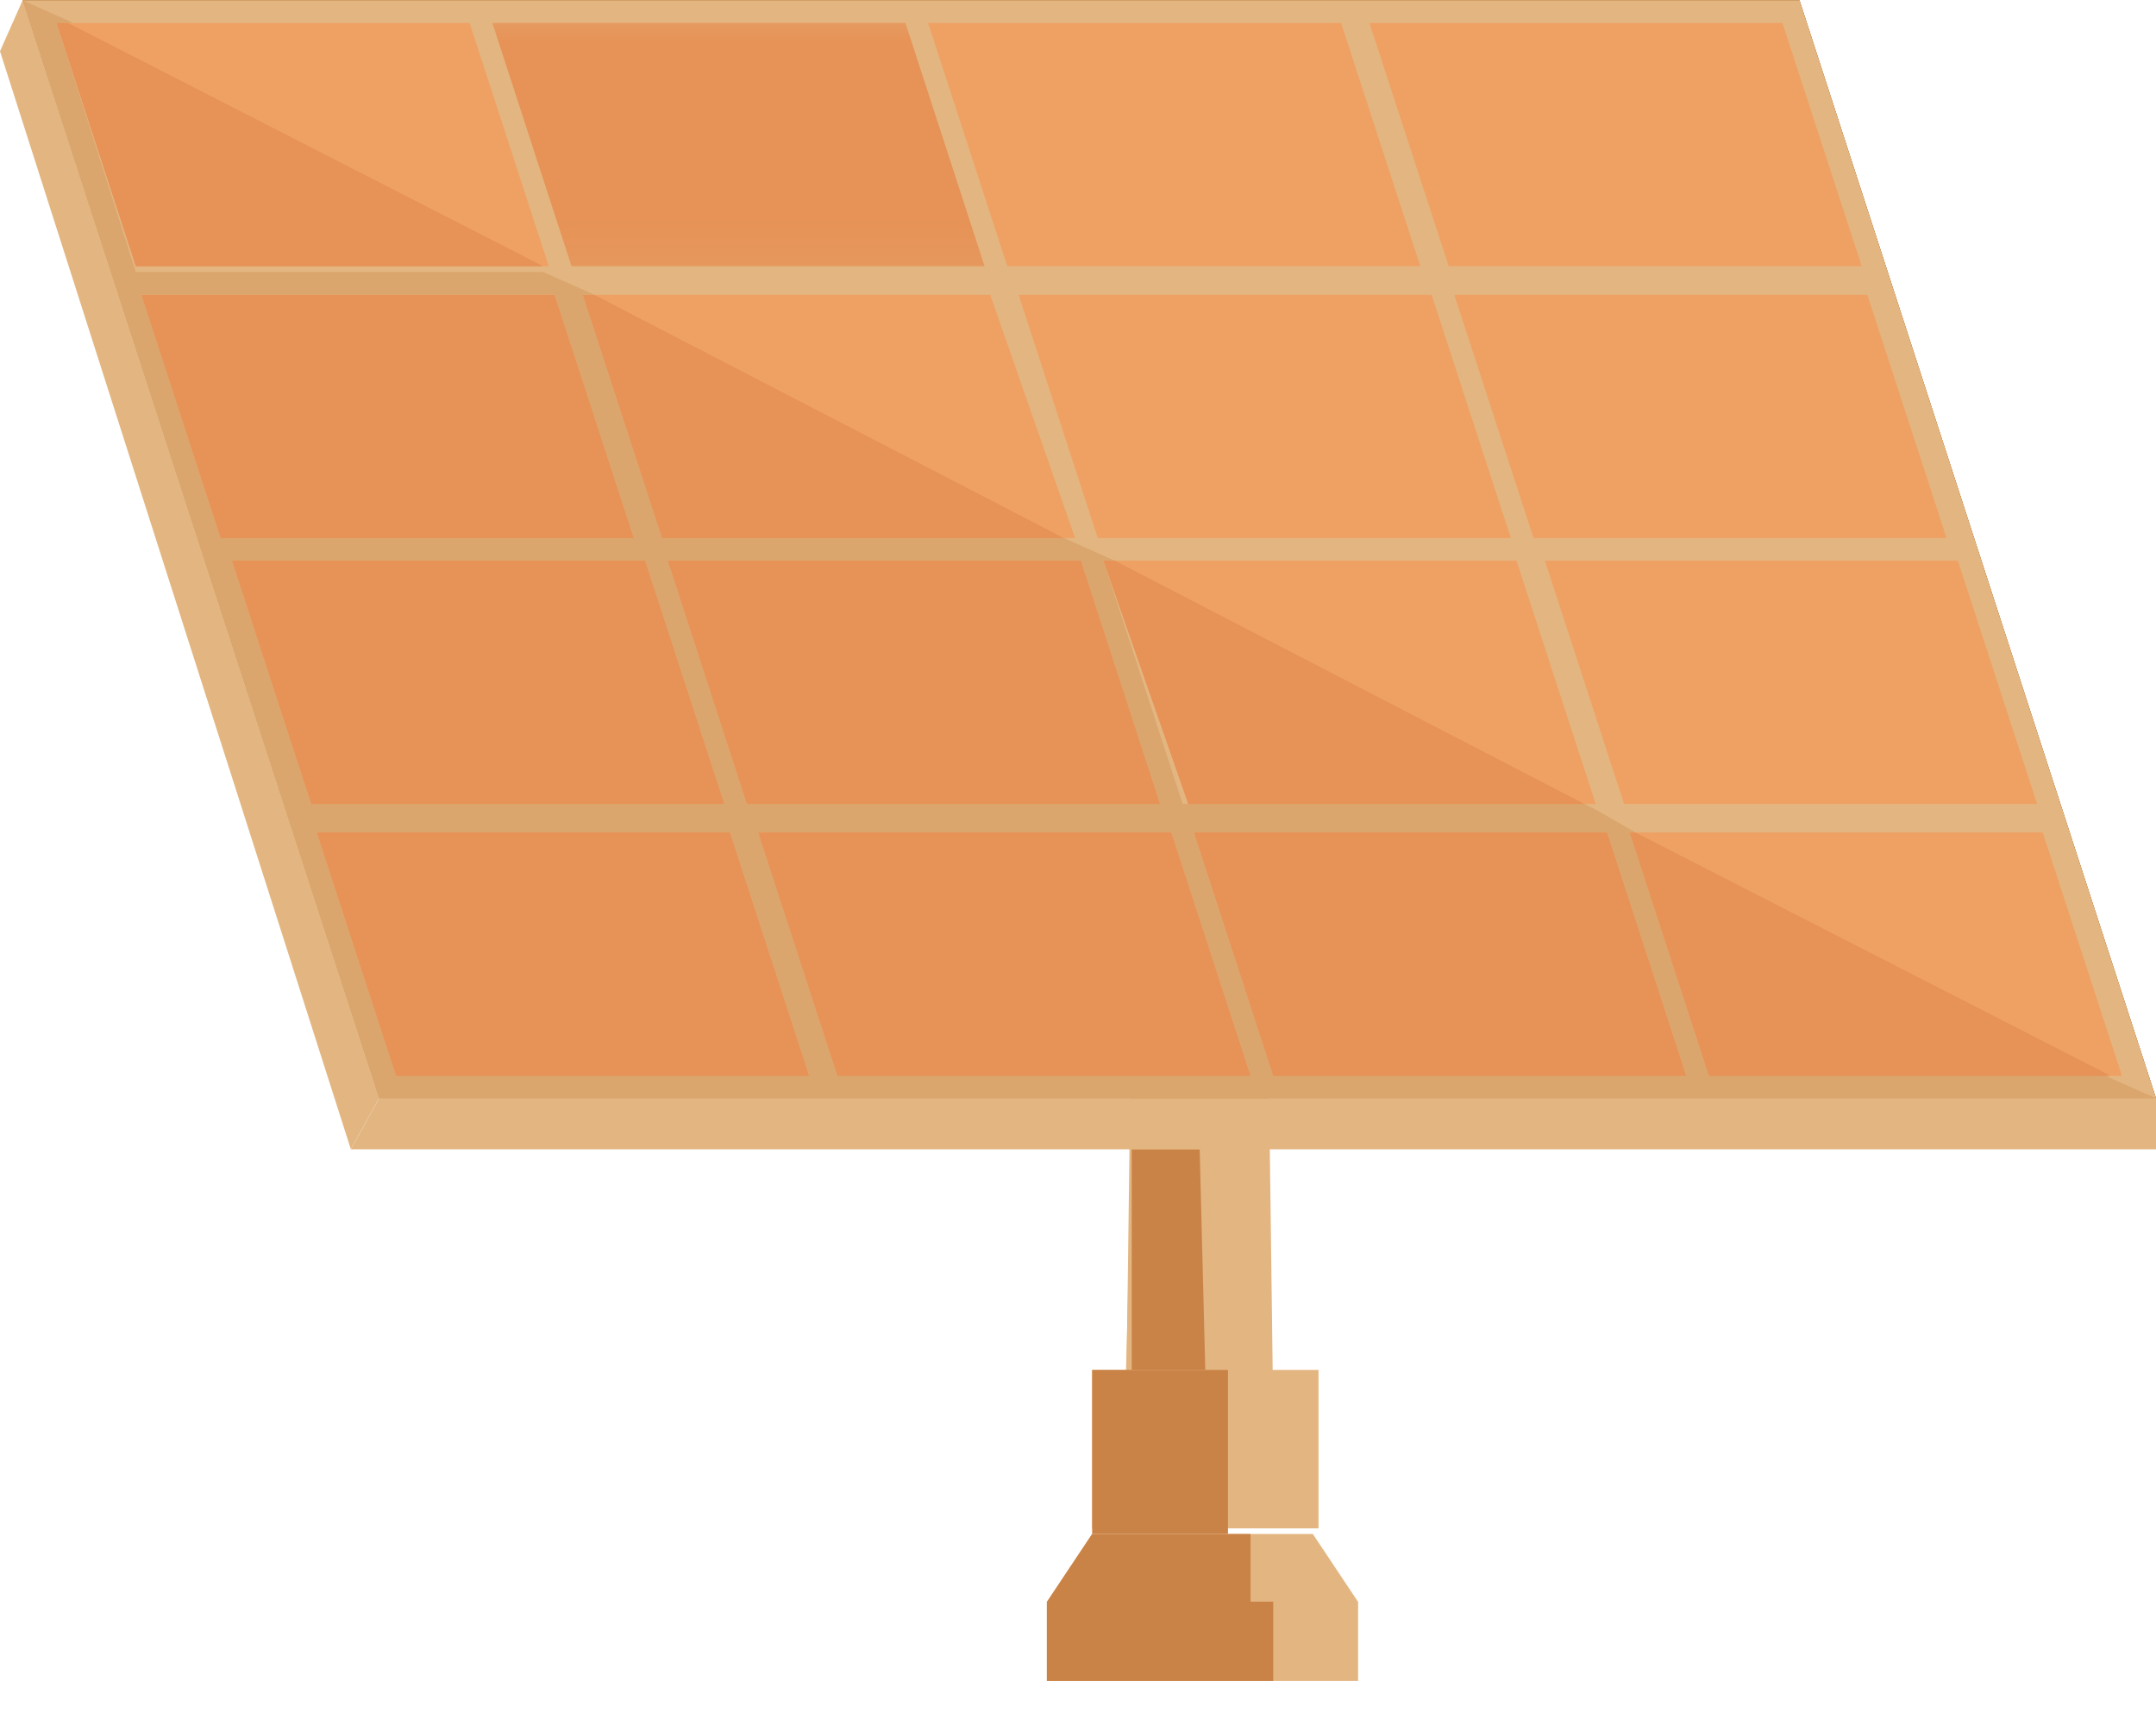 <svg width="25" height="20" viewBox="0 0 25 20" fill="none" xmlns="http://www.w3.org/2000/svg">
<path d="M14.698 11.289L14.764 16.407H13.057L13.123 11.289H14.698Z" fill="#E3B681"/>
<path d="M13.123 13.324L13.057 15.883H13.123V13.324Z" fill="#E3B681"/>
<path d="M13.911 13.324H13.123V15.883H13.976L13.911 13.324Z" fill="#CA8347"/>
<path d="M15.289 15.883H12.664V17.72H15.289V15.883Z" fill="#E3B681"/>
<path d="M14.239 15.883H13.976H13.123H12.664V17.786H14.239V15.883Z" fill="#CA8347"/>
<path d="M12.139 18.573H15.748L15.223 17.785H12.664L12.139 18.573Z" fill="#E3B681"/>
<path d="M15.748 18.57H12.139V19.489H15.748V18.57Z" fill="#E3B681"/>
<path d="M14.501 17.785H14.239H12.664L12.139 18.573H14.501V17.785Z" fill="#CA8347"/>
<path d="M14.764 18.57H12.139V19.489H14.764V18.57Z" fill="#CA8347"/>
<path d="M0.262 0.004L4.396 12.733H25L20.866 0.004H0.262Z" fill="#AE6117"/>
<path d="M0.262 0.004L4.396 12.733H25L20.866 0.004H0.262Z" fill="#AE6117"/>
<path d="M0.262 0.004L4.396 12.733H25L20.866 0.004H0.262Z" fill="#E3B681"/>
<path d="M15.879 0.266L16.798 3.087H21.588L20.669 0.266H15.879Z" fill="#EFA164"/>
<path d="M10.761 0.266L11.68 3.087H16.47L15.551 0.266H10.761Z" fill="#EFA164"/>
<mask id="mask0_384_3912" style="mask-type:luminance" maskUnits="userSpaceOnUse" x="0" y="0" width="25" height="20">
<path d="M25 0H0V19.554H25V0Z" fill="white"/>
</mask>
<g mask="url(#mask0_384_3912)">
<mask id="mask1_384_3912" style="mask-type:luminance" maskUnits="userSpaceOnUse" x="-1" y="-5" width="19" height="9">
<path d="M17.323 -4.328H-0.197V3.743H17.323V-4.328Z" fill="white"/>
</mask>
<g mask="url(#mask1_384_3912)">
<path d="M10.499 0.266H5.709L6.627 3.087H11.417L10.499 0.266Z" fill="#E79256"/>
</g>
</g>
<path d="M0.656 0.266L1.575 3.087H6.364L5.446 0.266H0.656Z" fill="#EFA164"/>
<path d="M21.653 3.418H16.863L17.782 6.239H22.572L21.653 3.418Z" fill="#EFA164"/>
<path d="M16.601 3.418H11.811L12.729 6.239H17.52L16.601 3.418Z" fill="#EFA164"/>
<path d="M11.483 3.418H6.758L7.677 6.239H12.467L11.483 3.418Z" fill="#EFA164"/>
<path d="M6.43 3.418H1.64L2.559 6.239H7.349L6.43 3.418Z" fill="#EFA164"/>
<path d="M22.703 6.5H17.913L18.832 9.322H23.622L22.703 6.5Z" fill="#EFA164"/>
<path d="M17.585 6.5H12.795L13.779 9.322H18.504L17.585 6.5Z" fill="#EFA164"/>
<path d="M12.533 6.5H7.743L8.661 9.322H13.451L12.533 6.5Z" fill="#EFA164"/>
<path d="M7.48 6.5H2.69L3.609 9.322H8.399L7.48 6.5Z" fill="#EFA164"/>
<path d="M23.687 9.652H18.897L19.816 12.474H24.606L23.687 9.652Z" fill="#EFA164"/>
<path d="M18.635 9.652H13.845L14.764 12.474H19.553L18.635 9.652Z" fill="#EFA164"/>
<path d="M13.582 9.652H8.792L9.711 12.474H14.501L13.582 9.652Z" fill="#EFA164"/>
<path d="M8.464 9.652H3.674L4.593 12.474H9.383L8.464 9.652Z" fill="#EFA164"/>
<path d="M4.396 12.734L4.068 13.325H25V12.734H4.396Z" fill="#E3B681"/>
<path d="M0.262 0.004L-0 0.594L4.068 13.324L4.396 12.733L0.262 0.004Z" fill="#E3B681"/>
<path d="M3.674 9.65H8.464L9.383 12.471H4.593L3.674 9.65ZM8.792 9.65H13.582L14.501 12.471H9.711L8.792 9.65ZM13.845 9.65H18.635L19.553 12.471H14.764L13.845 9.65ZM2.69 6.5H7.48L8.399 9.321H3.609L2.69 6.5ZM7.743 6.5H12.533L13.451 9.321H8.661L7.743 6.5ZM1.64 3.416H6.43L7.349 6.237H2.559L1.64 3.416ZM0.262 0.004L4.396 12.733H25L24.409 12.471H19.816L18.897 9.65H18.963L18.504 9.387L18.372 9.321H13.714L12.795 6.5H12.926L12.336 6.237H7.677L6.758 3.416H6.89L6.299 3.153H1.575L0.656 0.266H0.853L0.262 0.004Z" fill="#DAA66D"/>
<path d="M0.656 0.266L1.575 3.087H6.299L0.787 0.266H0.656Z" fill="#E79256"/>
<path d="M6.89 3.418H6.758L7.677 6.239H12.336L6.89 3.418Z" fill="#E79256"/>
<path d="M6.43 3.418H1.64L2.559 6.239H7.349L6.43 3.418Z" fill="#E79256"/>
<path d="M12.926 6.5H12.795L13.779 9.322H18.372L12.926 6.5Z" fill="#E79256"/>
<path d="M12.533 6.5H7.743L8.661 9.322H13.451L12.533 6.5Z" fill="#E79256"/>
<path d="M7.48 6.5H2.69L3.609 9.322H8.399L7.48 6.5Z" fill="#E79256"/>
<path d="M18.963 9.652H18.897L19.816 12.474H24.475L18.963 9.652Z" fill="#E79256"/>
<path d="M18.635 9.652H13.845L14.764 12.474H19.553L18.635 9.652Z" fill="#E79256"/>
<path d="M13.582 9.652H8.792L9.711 12.474H14.501L13.582 9.652Z" fill="#E79256"/>
<path d="M8.464 9.652H3.674L4.593 12.474H9.383L8.464 9.652Z" fill="#E79256"/>
<path d="M0.262 0.004L4.396 12.733L0.262 0.004Z" fill="#DAA66D"/>
</svg>

